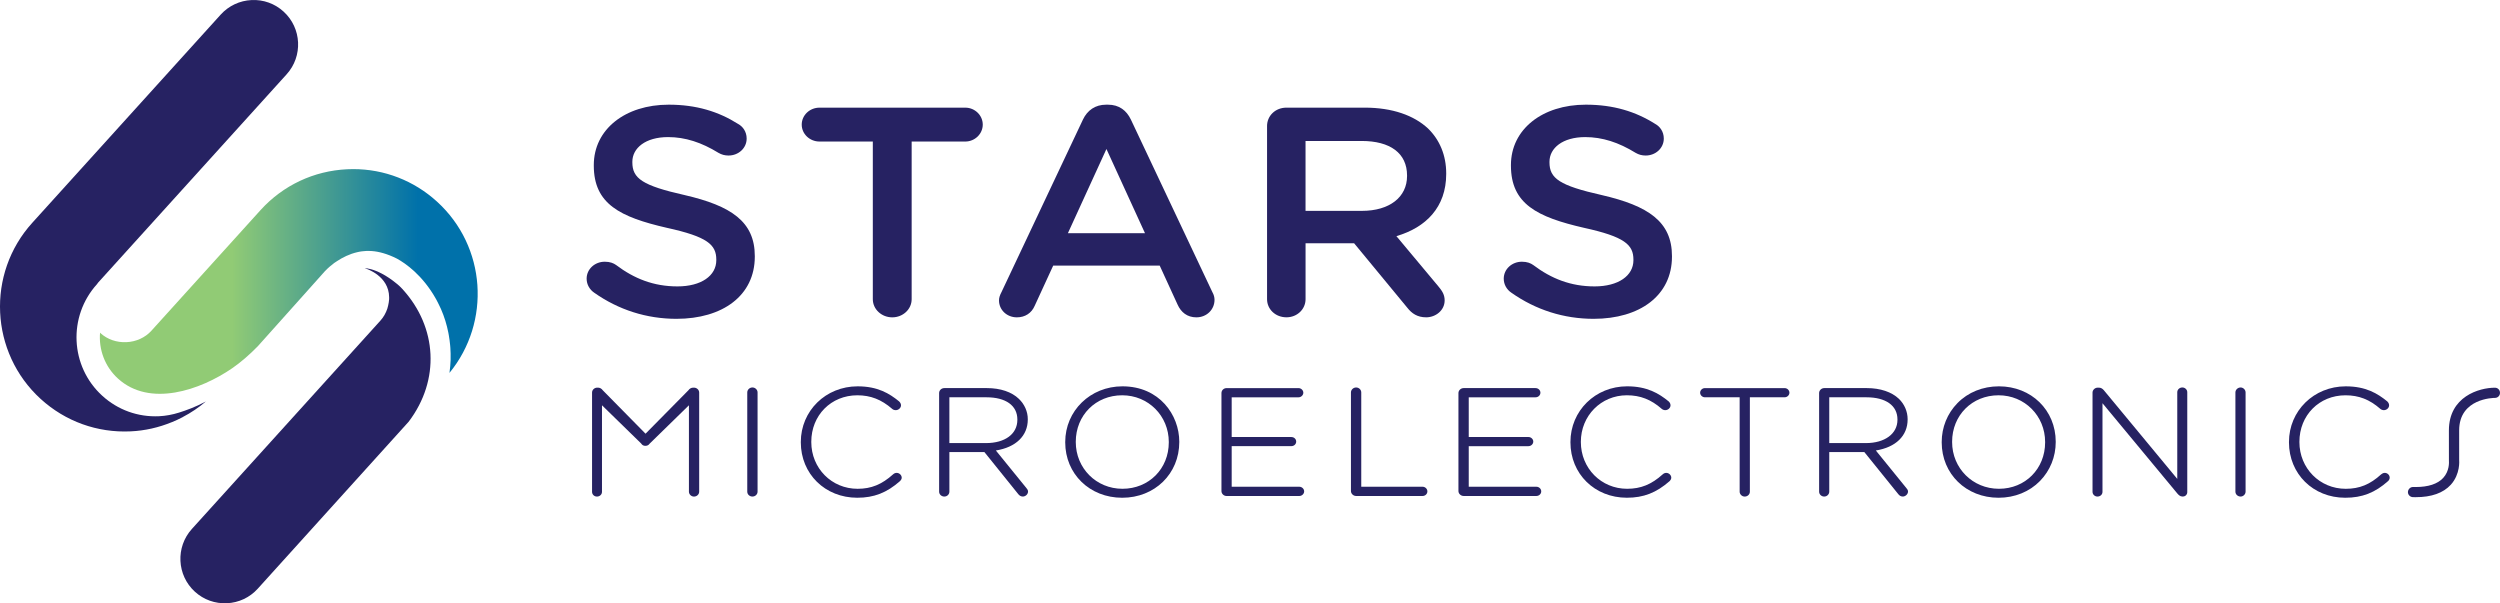 <?xml version="1.0" encoding="utf-8"?>
<!-- Generator: Adobe Illustrator 16.0.4, SVG Export Plug-In . SVG Version: 6.00 Build 0)  -->
<!DOCTYPE svg PUBLIC "-//W3C//DTD SVG 1.1//EN" "http://www.w3.org/Graphics/SVG/1.1/DTD/svg11.dtd">
<svg version="1.1" id="Layer_1" xmlns="http://www.w3.org/2000/svg" xmlns:xlink="http://www.w3.org/1999/xlink" x="0px" y="0px"
	 width="244.078px" height="58.899px" viewBox="0 0 244.078 58.899" enable-background="new 0 0 244.078 58.899"
	 xml:space="preserve">
<g>
	<g>
		<path fill="#262262" d="M58.005,28.571c-0.426-0.29-0.732-0.785-0.732-1.363c0-0.93,0.793-1.656,1.773-1.656
			c0.519,0,0.857,0.146,1.1,0.319c1.776,1.337,3.67,2.091,5.994,2.091c2.325,0,3.793-1.045,3.793-2.555v-0.059
			c0-1.453-0.857-2.236-4.833-3.107c-4.556-1.046-7.127-2.324-7.127-6.07v-0.057c0-3.484,3.06-5.895,7.311-5.895
			c2.691,0,4.862,0.667,6.788,1.887c0.428,0.233,0.825,0.726,0.825,1.424c0,0.929-0.793,1.654-1.773,1.654
			c-0.366,0-0.672-0.086-0.978-0.262c-1.653-1.016-3.242-1.538-4.924-1.538c-2.202,0-3.485,1.074-3.485,2.409v0.059
			c0,1.567,0.978,2.266,5.107,3.194c4.525,1.046,6.848,2.585,6.848,5.953v0.058c0,3.805-3.149,6.07-7.645,6.07
			C63.145,31.128,60.39,30.256,58.005,28.571"/>
		<path fill="#262262" d="M85.214,13.819h-5.198c-0.979,0-1.743-0.754-1.743-1.654s0.764-1.655,1.743-1.655h14.221
			c0.948,0,1.711,0.755,1.711,1.655s-0.763,1.654-1.711,1.654h-5.231V29.21c0,0.987-0.854,1.773-1.894,1.773
			s-1.898-0.786-1.898-1.773V13.819z"/>
		<path fill="#262262" d="M97.778,28.515l7.952-16.843c0.428-0.899,1.191-1.452,2.262-1.452h0.185c1.07,0,1.803,0.553,2.232,1.452
			l7.953,16.843c0.15,0.26,0.213,0.521,0.213,0.754c0,0.958-0.766,1.714-1.775,1.714c-0.887,0-1.498-0.495-1.834-1.25l-1.744-3.803
			h-10.397l-1.804,3.919c-0.309,0.727-0.949,1.134-1.743,1.134c-0.98,0-1.745-0.727-1.745-1.655
			C97.532,29.064,97.625,28.804,97.778,28.515 M111.785,22.765l-3.762-8.218l-3.762,8.218H111.785z"/>
		<path fill="#262262" d="M123.703,12.311c0-1.017,0.822-1.802,1.896-1.802h7.645c2.689,0,4.801,0.756,6.174,2.034
			c1.134,1.103,1.777,2.613,1.777,4.384v0.059c0,3.253-1.989,5.227-4.863,6.068l4.1,4.908c0.366,0.437,0.611,0.813,0.611,1.365
			c0,0.986-0.887,1.654-1.805,1.654c-0.857,0-1.404-0.377-1.836-0.93l-5.199-6.301h-4.74v5.459c0,0.987-0.826,1.771-1.863,1.771
			c-1.074,0-1.896-0.784-1.896-1.771V12.311z M132.968,20.587c2.692,0,4.404-1.337,4.404-3.398v-0.058
			c0-2.18-1.652-3.368-4.435-3.368h-5.476v6.824H132.968z"/>
		<path fill="#262262" d="M147.548,28.571c-0.43-0.29-0.736-0.785-0.736-1.363c0-0.93,0.795-1.656,1.775-1.656
			c0.519,0,0.854,0.146,1.1,0.319c1.773,1.337,3.67,2.091,5.996,2.091c2.322,0,3.791-1.045,3.791-2.555v-0.059
			c0-1.453-0.858-2.236-4.832-3.107c-4.557-1.046-7.127-2.324-7.127-6.07v-0.057c0-3.484,3.058-5.895,7.311-5.895
			c2.691,0,4.862,0.667,6.789,1.887c0.427,0.233,0.824,0.726,0.824,1.424c0,0.929-0.794,1.654-1.771,1.654
			c-0.366,0-0.675-0.086-0.979-0.262c-1.651-1.016-3.242-1.538-4.925-1.538c-2.199,0-3.486,1.074-3.486,2.409v0.059
			c0,1.567,0.98,2.266,5.109,3.194c4.524,1.046,6.85,2.585,6.85,5.953v0.058c0,3.805-3.152,6.07-7.646,6.07
			C152.685,31.128,149.935,30.256,147.548,28.571"/>
		<path fill="#262262" d="M67.752,37.846h-0.076c-0.182,0-0.363,0.101-0.458,0.249l-4.193,4.248l-4.175-4.24
			c-0.125-0.171-0.284-0.257-0.472-0.257h-0.073c-0.273,0-0.502,0.218-0.502,0.478v9.695c0,0.258,0.209,0.462,0.476,0.462
			c0.278,0,0.494-0.204,0.494-0.462v-8.451l3.822,3.729c0.103,0.16,0.231,0.231,0.417,0.231c0.182,0,0.319-0.075,0.413-0.214
			l3.836-3.746v8.435c0,0.259,0.227,0.479,0.492,0.479c0.282,0,0.509-0.216,0.509-0.479v-9.679
			C68.261,38.063,68.029,37.846,67.752,37.846"/>
		<path fill="#262262" d="M73.459,48.479c0.278,0,0.503-0.213,0.503-0.479v-9.688c0-0.263-0.231-0.484-0.503-0.484
			s-0.503,0.222-0.503,0.484v9.688C72.956,48.267,73.181,48.479,73.459,48.479"/>
		<path fill="#262262" d="M87.547,46.167c-0.13,0-0.246,0.047-0.35,0.14c-1.1,0.992-2.136,1.415-3.468,1.415
			c-2.537,0-4.522-2.005-4.522-4.565v-0.023c0-2.589,1.933-4.541,4.496-4.541c1.291,0,2.342,0.409,3.397,1.322
			c0.078,0.078,0.216,0.13,0.353,0.13c0.272,0,0.513-0.222,0.513-0.474c0-0.134-0.065-0.267-0.193-0.388
			c-0.937-0.762-2.073-1.465-4.043-1.465c-3.11,0-5.546,2.389-5.546,5.438v0.028c0,3.085,2.369,5.411,5.51,5.411
			c1.633,0,2.883-0.485,4.187-1.635c0.072-0.079,0.155-0.187,0.155-0.325C88.036,46.39,87.803,46.167,87.547,46.167"/>
		<path fill="#262262" d="M99.413,48.241c0.085,0.102,0.222,0.238,0.441,0.238c0.273,0,0.515-0.229,0.515-0.488
			c0-0.139-0.079-0.248-0.148-0.325l-2.993-3.685c1.956-0.309,3.117-1.434,3.117-3.029v-0.029c0-0.732-0.317-1.455-0.868-1.98
			c-0.701-0.679-1.808-1.053-3.119-1.053h-4.161c-0.282,0-0.509,0.217-0.509,0.482v9.63c0,0.264,0.227,0.478,0.509,0.478
			c0.271,0,0.493-0.214,0.493-0.478v-3.867h3.418L99.413,48.241z M96.259,43.259h-3.57v-4.471h3.621c1.889,0,3.016,0.81,3.016,2.164
			v0.039C99.326,42.368,98.125,43.259,96.259,43.259"/>
		<path fill="#262262" d="M115.135,43.155v-0.022c0-2.626-1.944-5.415-5.55-5.415c-3.133,0-5.586,2.389-5.586,5.438v0.03
			c0,3.085,2.39,5.41,5.562,5.41C112.737,48.596,115.135,46.257,115.135,43.155 M109.561,38.592c2.551,0,4.55,2.005,4.55,4.563v0.03
			c0,2.585-1.945,4.535-4.525,4.535c-2.554,0-4.557-2.005-4.557-4.565v-0.022C105.029,40.544,106.976,38.592,109.561,38.592"/>
		<path fill="#262262" d="M119.749,48.425h7.1c0.259,0,0.478-0.209,0.478-0.451c0-0.246-0.219-0.453-0.478-0.453h-6.598v-3.963
			h5.817c0.273,0,0.481-0.194,0.481-0.445c0-0.25-0.208-0.446-0.481-0.446h-5.817v-3.877h6.53c0.247,0,0.465-0.21,0.465-0.45
			c0-0.239-0.218-0.448-0.465-0.448h-7.032c-0.274,0-0.496,0.216-0.496,0.481v9.572C119.252,48.204,119.479,48.425,119.749,48.425"
			/>
		<path fill="#262262" d="M139.357,47.974c0-0.246-0.216-0.453-0.471-0.453h-5.985v-9.207c0-0.267-0.226-0.484-0.502-0.484
			s-0.505,0.222-0.505,0.484v9.631c0,0.256,0.234,0.479,0.505,0.479h6.487C139.146,48.424,139.357,48.223,139.357,47.974"/>
		<path fill="#262262" d="M150.472,47.974c0-0.25-0.215-0.453-0.475-0.453h-6.602V43.56h5.827c0.257,0,0.474-0.205,0.474-0.447
			s-0.217-0.447-0.474-0.447h-5.827V38.79h6.519c0.266,0,0.479-0.203,0.479-0.452c0-0.247-0.214-0.448-0.479-0.448h-7.017
			c-0.275,0-0.508,0.222-0.508,0.482v9.572c0,0.256,0.236,0.479,0.508,0.479h7.1C150.257,48.424,150.472,48.223,150.472,47.974"/>
		<path fill="#262262" d="M163.021,46.96c0.055-0.066,0.148-0.177,0.148-0.324c0-0.246-0.232-0.468-0.488-0.468
			c-0.127,0-0.242,0.046-0.346,0.14c-1.097,0.99-2.138,1.413-3.478,1.413c-2.531,0-4.516-2.005-4.516-4.564v-0.024
			c0-2.544,1.974-4.541,4.49-4.541c1.312,0,2.362,0.411,3.409,1.327c0.084,0.075,0.221,0.126,0.341,0.126
			c0.274,0,0.515-0.223,0.515-0.473c0-0.177-0.101-0.307-0.191-0.39c-0.938-0.761-2.078-1.465-4.048-1.465
			c-3.104,0-5.533,2.389-5.533,5.439v0.028c0,3.086,2.368,5.41,5.508,5.41C160.462,48.595,161.713,48.109,163.021,46.96"/>
		<path fill="#262262" d="M169.843,48.002c0,0.254,0.23,0.479,0.49,0.479c0.285,0,0.509-0.21,0.509-0.479v-9.214h3.392
			c0.254,0,0.47-0.205,0.47-0.449s-0.216-0.448-0.47-0.448h-7.781c-0.252,0-0.467,0.204-0.467,0.448s0.215,0.449,0.467,0.449h3.391
			V48.002z"/>
		<path fill="#262262" d="M185.328,48.239c0.09,0.111,0.218,0.24,0.443,0.24c0.26,0,0.511-0.236,0.511-0.488
			c0-0.141-0.083-0.25-0.151-0.325l-2.991-3.685c1.948-0.309,3.104-1.434,3.104-3.029v-0.029c0-0.738-0.309-1.459-0.848-1.982
			c-0.709-0.677-1.822-1.051-3.135-1.051h-4.159c-0.271,0-0.5,0.222-0.5,0.482v9.63c0,0.264,0.224,0.478,0.5,0.478
			c0.265,0,0.491-0.218,0.491-0.478v-3.867h3.424L185.328,48.239z M182.173,43.259h-3.58v-4.471h3.627
			c1.898,0,3.031,0.81,3.031,2.164v0.039C185.251,42.348,184.015,43.259,182.173,43.259"/>
		<path fill="#262262" d="M199.17,46.956c0.988-1.014,1.533-2.361,1.533-3.801v-0.022c0-3.089-2.384-5.415-5.544-5.415
			c-1.578,0-3.019,0.582-4.052,1.641c-0.991,1.013-1.536,2.362-1.536,3.797v0.03c0,3.085,2.388,5.41,5.55,5.41
			C196.699,48.596,198.137,48.013,199.17,46.956 M195.122,38.592c2.55,0,4.546,2.005,4.546,4.563v0.03
			c0,2.585-1.938,4.535-4.508,4.535c-2.562,0-4.573-2.005-4.573-4.565v-0.022C190.586,40.544,192.537,38.592,195.122,38.592"/>
		<path fill="#262262" d="M205.268,48.018v-8.651l7.312,8.818c0.129,0.15,0.276,0.289,0.483,0.289h0.065
			c0.23,0,0.418-0.191,0.418-0.426v-9.755c0-0.257-0.217-0.464-0.483-0.464c-0.273,0-0.494,0.207-0.494,0.464v8.462l-7.169-8.658
			c-0.11-0.123-0.253-0.251-0.48-0.251H204.8c-0.267,0-0.504,0.223-0.504,0.478v9.694c0,0.255,0.218,0.462,0.479,0.462
			C205.056,48.479,205.268,48.28,205.268,48.018"/>
		<path fill="#262262" d="M218.755,37.829c-0.275,0-0.509,0.222-0.509,0.484v9.689c0,0.263,0.229,0.477,0.509,0.477
			c0.258,0,0.484-0.223,0.484-0.477v-9.689C219.24,38.056,219.013,37.829,218.755,37.829"/>
		<path fill="#262262" d="M232.83,46.167c-0.15,0-0.256,0.068-0.351,0.141c-1.083,0.991-2.118,1.414-3.462,1.414
			c-2.537,0-4.523-2.005-4.523-4.565v-0.023c0-2.589,1.933-4.541,4.498-4.541c1.305,0,2.355,0.409,3.402,1.325
			c0.082,0.074,0.221,0.127,0.34,0.127c0.279,0,0.518-0.218,0.518-0.474c0-0.172-0.099-0.304-0.186-0.388
			c-0.939-0.762-2.078-1.465-4.049-1.465c-3.108,0-5.542,2.389-5.542,5.438v0.028c0,3.085,2.362,5.411,5.491,5.411
			c1.652,0,2.904-0.485,4.193-1.632c0.1-0.102,0.15-0.212,0.15-0.328C233.31,46.381,233.088,46.167,232.83,46.167"/>
		<path fill="#262262" d="M240.091,44.901v-2.881c0-3.138,3.352-3.173,3.496-3.173c0.273,0,0.49-0.218,0.49-0.493
			c0-0.281-0.217-0.502-0.49-0.502c-1.555,0-4.498,0.871-4.498,4.168l0.002,2.943c0.014,0.166,0.057,1.031-0.561,1.699
			c-0.545,0.588-1.453,0.887-2.701,0.887c-0.075,0-0.149-0.002-0.24-0.004c-0.267,0-0.486,0.211-0.5,0.481
			c-0.007,0.128,0.04,0.253,0.131,0.351c0.09,0.097,0.22,0.156,0.354,0.16l0.276,0.003c1.539,0,2.691-0.409,3.426-1.216
			C240.219,46.282,240.096,44.95,240.091,44.901"/>
	</g>
	<g>
		<g>
			<defs>
				<path id="SVGID_1_" d="M33.894,16.525c-3.25,0.153-6.249,1.562-8.442,3.971l-10.68,11.805c-0.597,0.658-1.482,1.063-2.428,1.105
					c-0.945,0.046-1.864-0.272-2.521-0.871c-0.021-0.02-0.034-0.044-0.055-0.062c-0.139,1.631,0.45,3.304,1.746,4.485
					c3.111,2.833,8.042,1.135,11.157-1.007c0.795-0.547,1.696-1.318,2.503-2.152c0,0,4.494-5.021,4.492-5.021l2.054-2.3
					c0,0,0.301-0.338,0.825-0.732c0.021-0.019,0.038-0.035,0.057-0.051c0.066-0.053,0.172-0.123,0.301-0.199
					c0.527-0.348,1.199-0.697,1.992-0.877c0.127-0.033,0.273-0.057,0.44-0.08c0.124-0.018,0.258-0.028,0.399-0.035
					c0.041-0.002,0.082-0.003,0.124-0.003c0.088-0.002,0.182,0,0.277,0.003c0.015,0.002,0.031,0.002,0.047,0.002
					c0.037,0,0.073,0,0.109,0.005c0.68,0.046,1.519,0.265,2.46,0.74c0.831,0.455,2.511,1.608,3.824,3.958
					c0.124,0.229,0.243,0.458,0.349,0.691c0.042,0.09,0.088,0.177,0.127,0.268c0.164,0.377,0.309,0.76,0.431,1.158
					c0.12,0.381,0.211,0.766,0.29,1.152c0.017,0.086,0.032,0.175,0.048,0.263c0.055,0.315,0.097,0.632,0.127,0.951
					c0.007,0.088,0.016,0.179,0.023,0.269c0.024,0.363,0.034,0.726,0.024,1.088c0,0.035,0.002,0.066,0,0.1
					c-0.015,0.42-0.05,0.842-0.112,1.26c4.076-4.977,3.597-12.344-1.214-16.721c-2.261-2.061-5.153-3.177-8.19-3.177
					C34.284,16.512,34.089,16.517,33.894,16.525"/>
			</defs>
			<clipPath id="SVGID_2_">
				<use xlink:href="#SVGID_1_"  overflow="visible"/>
			</clipPath>
			
				<linearGradient id="SVGID_3_" gradientUnits="userSpaceOnUse" x1="-303.617" y1="248.107" x2="-302.693" y2="248.107" gradientTransform="matrix(39.94 0 0 -39.94 12136.309 9937.657)">
				<stop  offset="0" style="stop-color:#91CB75"/>
				<stop  offset="0.348" style="stop-color:#91CB75"/>
				<stop  offset="0.839" style="stop-color:#0071AA"/>
				<stop  offset="1" style="stop-color:#0071AA"/>
			</linearGradient>
			<rect x="9.628" y="16.512" clip-path="url(#SVGID_2_)" fill="url(#SVGID_3_)" width="38.332" height="23.28"/>
		</g>
		<path fill="#262262" d="M9.54,27.644c0.015-0.021,0.029-0.043,0.048-0.062L27.976,7.264c1.613-1.77,1.483-4.521-0.289-6.132
			c-0.853-0.779-1.964-1.182-3.124-1.127c-1.158,0.055-2.228,0.557-3.008,1.412l-18.39,20.32C-1.354,26.706-0.99,34.43,3.976,38.954
			c2.408,2.19,5.524,3.314,8.778,3.16c1.392-0.064,2.739-0.371,4.021-0.898v0.004c0.341-0.137,0.674-0.295,1.001-0.464
			c0.023-0.012,0.047-0.02,0.068-0.032l-0.002-0.006c0.8-0.418,1.559-0.924,2.254-1.52c-0.974,0.526-1.964,0.882-2.622,1.086
			c-0.628,0.197-1.279,0.322-1.939,0.353c-2.059,0.097-4.031-0.613-5.552-1.999c-3.139-2.858-3.371-7.744-0.512-10.897
			C9.495,27.708,9.519,27.677,9.54,27.644"/>
		<path fill="#262262" d="M39.333,28.27h0.006c-0.018-0.019-0.031-0.03-0.048-0.049c-0.066-0.074-0.141-0.143-0.208-0.212
			c-0.023-0.023-0.043-0.043-0.067-0.066c-0.086-0.082-0.164-0.145-0.249-0.218c-1.096-0.911-2.003-1.29-2.538-1.438
			c-0.006-0.001-0.012-0.002-0.018-0.004c-0.326-0.09-0.514-0.097-0.514-0.097l-0.075,0.001c0.213,0.064,2.343,0.764,2.369,2.824
			c0,0.068,0.003,0.135,0,0.203c-0.006,0.107-0.022,0.221-0.04,0.336c-0.015,0.099-0.035,0.197-0.059,0.293
			c-0.022,0.096-0.045,0.191-0.077,0.291c-0.142,0.426-0.364,0.83-0.689,1.186L18.739,51.636c-1.609,1.771-1.48,4.523,0.29,6.135
			c0.857,0.779,1.967,1.178,3.125,1.124c1.158-0.054,2.227-0.556,3.005-1.413L39.9,41.171C42.99,37.094,42.671,31.949,39.333,28.27"
			/>
	</g>
</g>
</svg>
